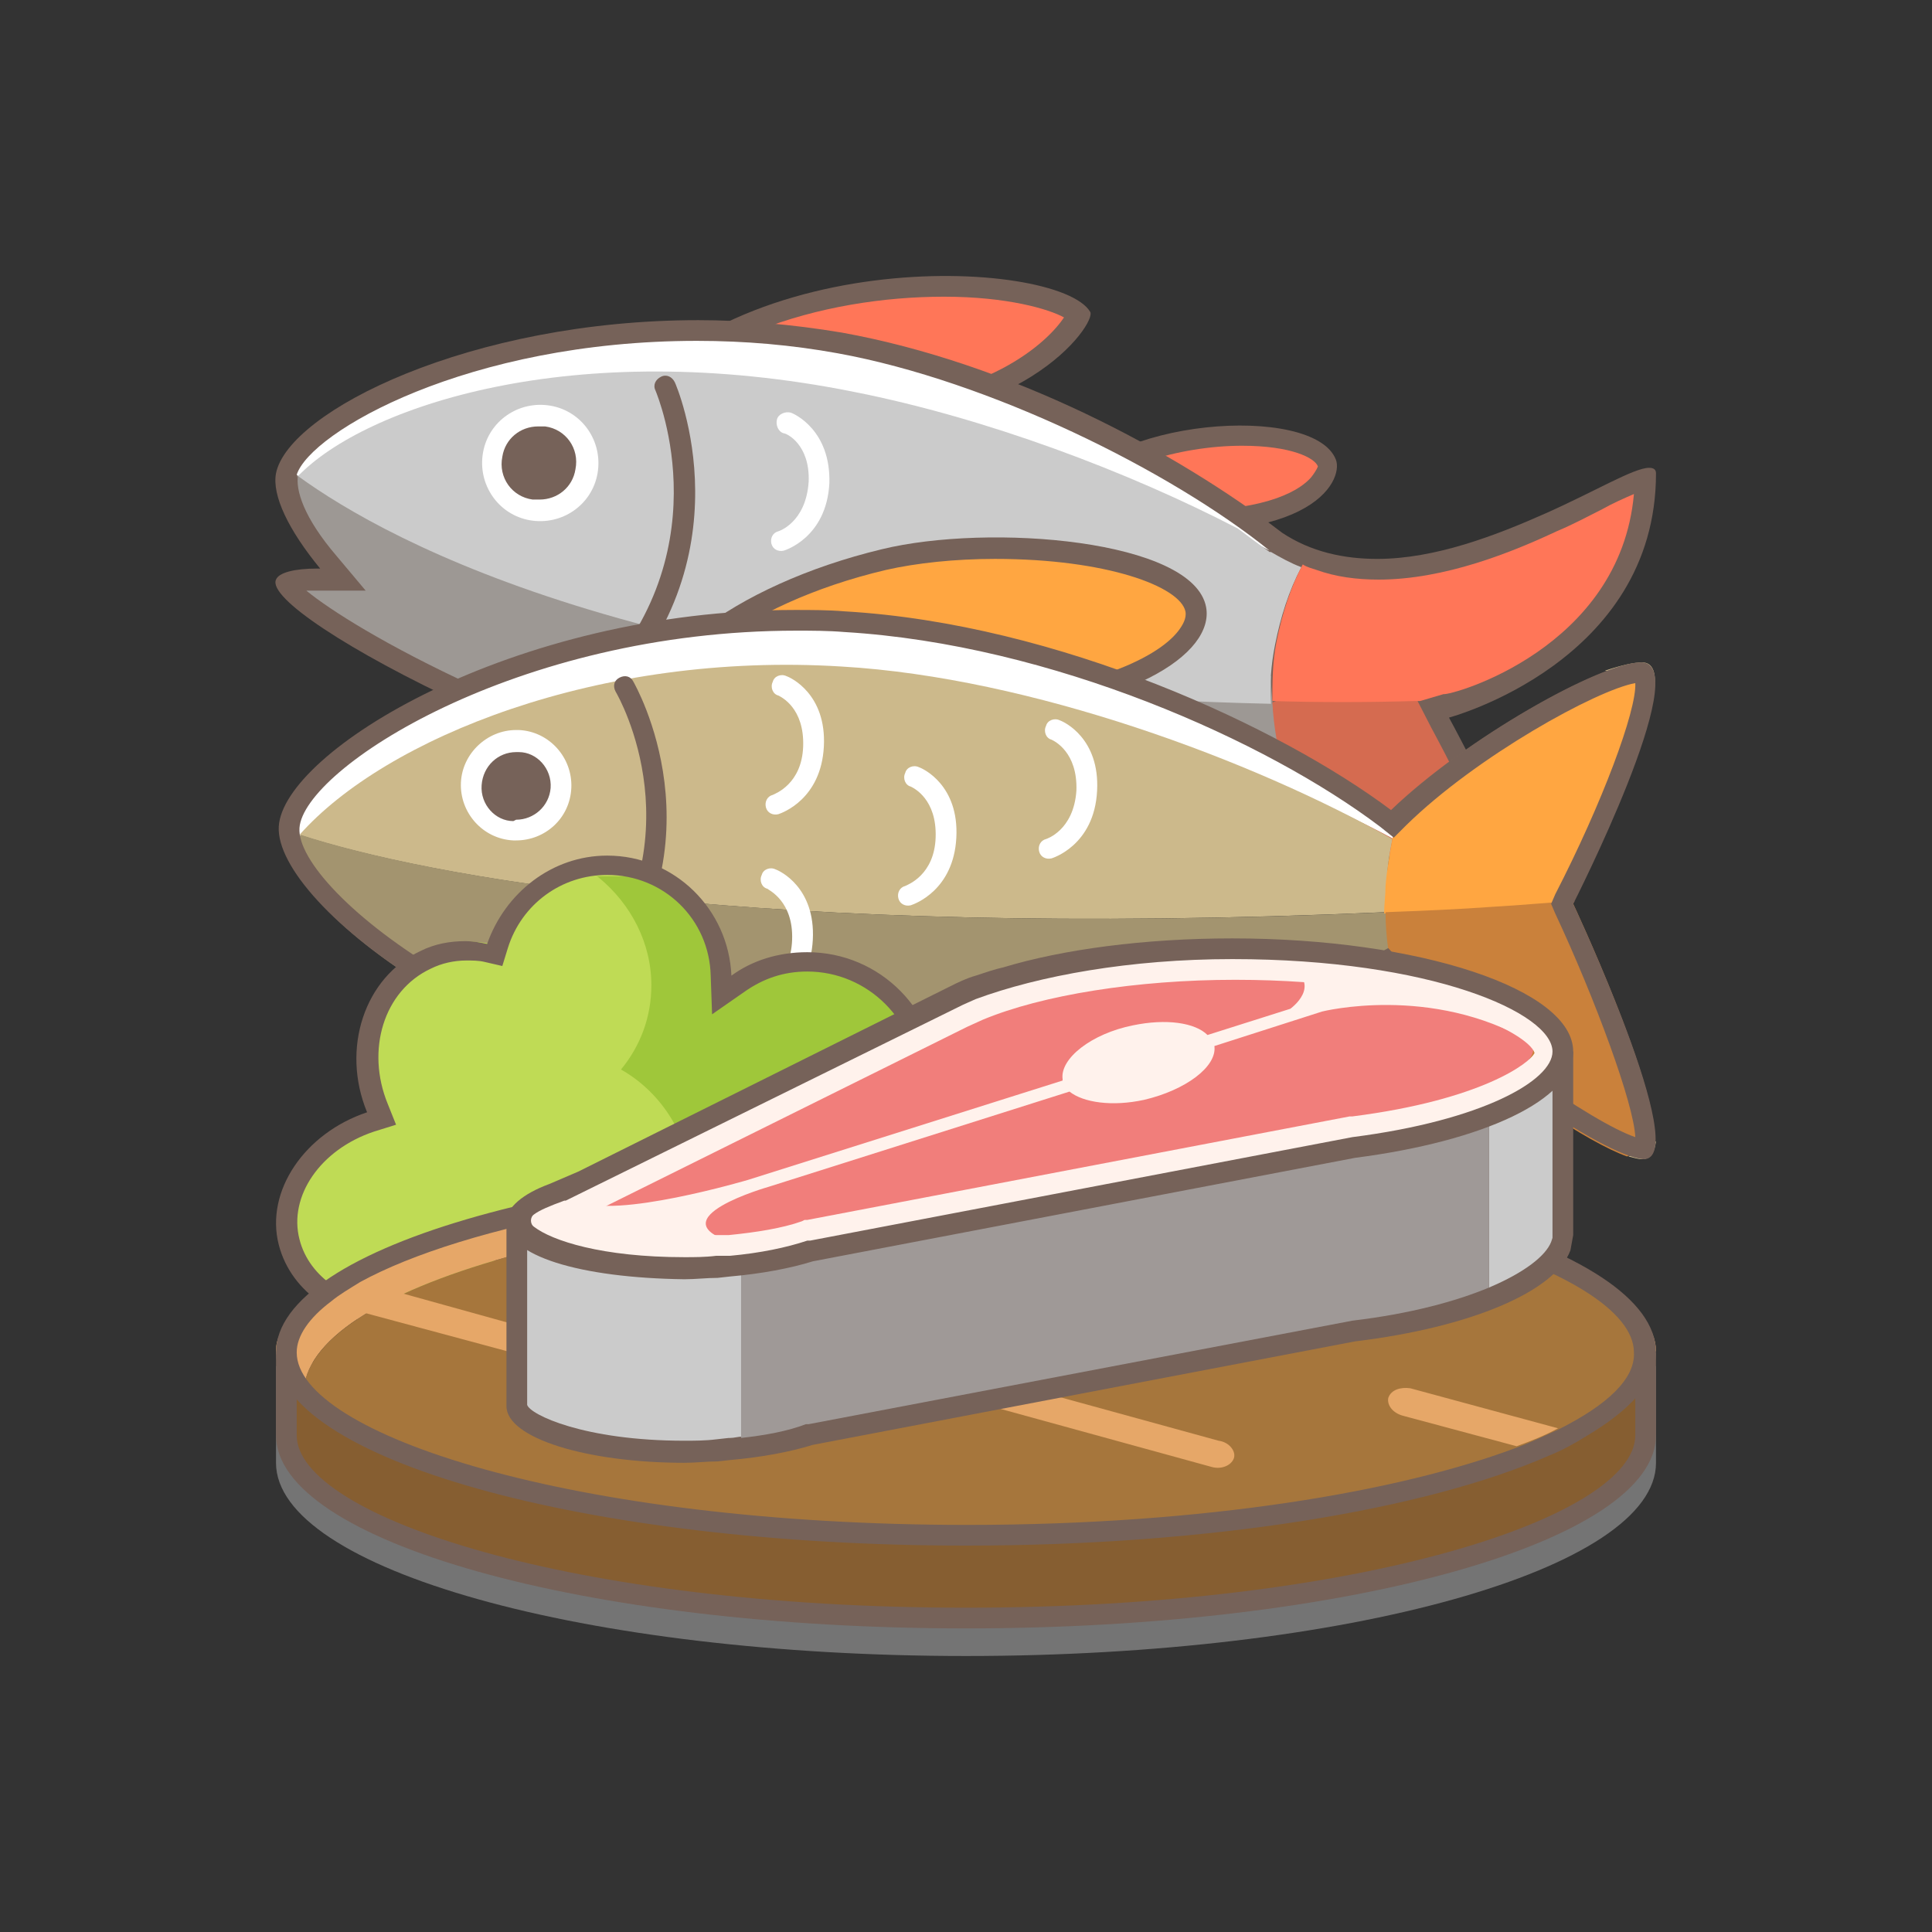 <?xml version="1.0" encoding="UTF-8"?> <!-- Generator: Adobe Illustrator 18.1.0, SVG Export Plug-In . SVG Version: 6.00 Build 0) --> <svg xmlns="http://www.w3.org/2000/svg" xmlns:xlink="http://www.w3.org/1999/xlink" version="1.1" id="svg_fish" x="0px" y="0px" viewBox="-20 -20 140 140" xml:space="preserve"><rect x="-20" y="-20" width="140" height="140" fill="#333333" stroke="none"/> <path fill="#766259" d="M59,18c-2.5-0.3-7.1,8.1-2-2c2.9-5.7,18.2-6.8,19.8-2.7C77.4,14.8,75,20.2,59,18z"></path> <path fill="#FF7658" d="M65.9,17c6.2,0,8.4-1.6,9.1-2.4c0.4-0.5,0.5-0.8,0.5-0.8c-0.2-0.6-1.9-1.5-5.5-1.5c-4.5,0-10,1.6-11.5,4.2 c0.1,0,0.3,0,0.4,0c0.1,0,0.2,0,0.4,0C61.6,16.9,63.9,17,65.9,17"></path> <path fill="#766259" d="M38.8,10.6c-2.7-0.2-21.5,11.4-15.7,1.2C31.4-2.6,56.7-1.3,59,2.6C59.5,3.4,53.9,11.6,38.8,10.6z"></path> <path fill="#FF7658" d="M23.6,14.5c1.8,0,5.7-1.7,7.6-2.6l1.3-0.6c3.3-1.5,5.1-2.2,6.2-2.2l0.1,0l0,0c0.8,0.1,1.6,0.1,2.4,0.1 c10.2,0,14.8-4.5,15.9-6.2c-1.1-0.6-4.1-1.5-8.7-1.5c-8.6,0-19.4,2.9-24.1,11C23.9,13.6,23.6,14.2,23.6,14.5"></path> <g> <path fill="#766259" d="M100,14.3c0-0.3-0.2-0.4-0.5-0.4c-1.1,0-3.9,1.7-7.5,3.3s-8,3.3-12.2,3.3c-2.4,0-4.8-0.5-6.9-1.9 C65.2,12.7,53.2,6.3,41,4.1c-3.6-0.6-7.1-0.9-10.4-0.9C14.1,3.2,0.9,9.8,0,14.3c-0.3,1.6,0.9,4.1,3.2,6.9c-0.1,0-0.1,0-0.2,0 c-1.7,0-2.8,0.3-3,0.8c-0.6,1.3,5.3,5.2,13.7,9.1c4.7,2.2,9,3.8,12,4.6c2.9,1,5.9,1.8,9.1,2.4c3.7,0.7,7.5,0.9,11.2,0.9 c8.7,0,17.2-1.5,23.8-3.5c7.8,6.8,18.9,14.6,21.2,15c0.1,0,0.2,0,0.3,0C95.1,50.5,85,32,85,32S100,28,100,14.3z"></path> <path fill="#9D9894" d="M4.4,20.3l2.1,2.5l-3.3,0l-0.2,0c-0.3,0-0.6,0-0.8,0c1.7,1.4,5.8,4,12.1,6.9c4.4,2.1,8.7,3.7,11.8,4.5 l0.1,0l0.1,0c2.9,1,5.9,1.8,8.9,2.3c3.4,0.6,7.1,0.9,11,0.9c7.7,0,16.2-1.3,23.3-3.5l0.8-0.2l0.6,0.5c0.7,0.6,1.4,1.2,2.2,1.8 c-0.5-1.6-1-5.2-1-7c-44.5-1-63.8-9.9-70.4-14.7c0,0-0.1,0.1-0.1,0.1C1.4,15.5,2,17.5,4.4,20.3z"></path> <path fill="#FFFFFF" d="M41.8,9.1c9.6,1.9,22.3,6.7,30.2,10.8C64.8,14.1,51.7,7.6,40.7,5.6C37.4,5,34,4.7,30.5,4.7 c-16.6,0-28,6.6-29,9.7c0,0,0,0,0.1,0.1C7.1,10.1,21.3,5.1,41.8,9.1z"></path> <path fill="#CBCBCB" d="M1.6,14.5C8.2,19.3,27.7,30,72.1,31c-0.1-1.4,0-2.8,0.3-4.3c0.4-2,1-3.9,1.9-5.6c-0.8-0.3-1.5-0.7-2.2-1.1 l-0.1,0l0,0c-0.7-0.5-1.5-1.1-2.3-1.7c-7.9-4.1-18.2-8-27.8-9.9C21.5,4.3,6.4,9.5,1.6,14.5z"></path> <path fill="#9D9894" d="M1.5,14.6c0,0,0.1-0.1,0.1-0.1c0,0,0,0-0.1-0.1C1.6,14.5,1.5,14.6,1.5,14.6C1.5,14.6,1.5,14.6,1.5,14.6z"></path> <path fill="#9D9894" d="M90.7,48.7c-0.1-0.4-0.2-0.8-0.3-1.4c-0.4,0.2-0.9,0.3-1.3,0.4C89.7,48.2,90.2,48.5,90.7,48.7z"></path> <path fill="#766259" d="M75.3,21.4c-0.3-0.2-0.6-0.4-0.9-0.6c0,0.1-0.1,0.1-0.1,0.2C74.6,21.2,75,21.3,75.3,21.4z"></path> <path fill="#D56B50" d="M73,36.1c0,0.1,0.1,0.2,0.1,0.3c0.1,0,0.1-0.1,0.2-0.1C73.2,36.3,73.1,36.2,73,36.1z"></path> <path fill="#D56B50" d="M83.7,32.7l-1.9-3.7c0,0-6.4,0.6-9.6,1.9c0.1,1.8,0.4,3.5,0.9,5.2c0.1,0.1,0.2,0.2,0.3,0.2 c5.8,4.8,12.2,9.4,15.7,11.4c0.5-0.1,0.9-0.3,1.3-0.4C89.4,44.1,86.5,37.9,83.7,32.7z"></path> <path fill="#FF7658" d="M98.4,15.8c-0.7,0.3-1.6,0.7-2.3,1.1c-1,0.5-2.1,1.1-3.3,1.6c-3.2,1.5-8.1,3.5-12.9,3.5 c-1.6,0-3.1-0.2-4.5-0.7c-0.3-0.1-0.7-0.2-1-0.4c-0.9,1.7-1.5,3.6-1.9,5.6c-0.3,1.5-0.3,2.9-0.3,4.3c3.3,0.1,6.8,0.1,10.3,0 c0.1,0,0.3,0,0.4,0l1.7-0.5C85.2,30.4,97.4,27,98.4,15.8C98.4,15.9,98.4,15.9,98.4,15.8z"></path> </g> <path fill-rule="evenodd" clip-rule="evenodd" fill="#FFFFFF" d="M19.9,9.4c2.3,0.4,3.8,2.6,3.4,4.9c-0.4,2.3-2.6,3.8-4.9,3.4 c-2.3-0.4-3.8-2.6-3.4-4.9C15.4,10.5,17.6,9,19.9,9.4z"></path> <path fill="#766259" d="M27.5,8.3c-0.2-0.4,0-0.8,0.4-1c0.4-0.2,0.8,0,1,0.4c0.1,0.2,5.6,12.9-5.3,23.6c-0.3,0.3-0.8,0.3-1.1,0 c-0.3-0.3-0.3-0.8,0-1.1C32.5,20.4,27.7,8.8,27.5,8.3L27.5,8.3"></path> <path fill="#766259" d="M19.1,16.2c1.3,0,2.4-0.9,2.6-2.2c0.3-1.5-0.7-2.9-2.2-3.1c-0.2,0-0.3,0-0.5,0c-1.3,0-2.4,0.9-2.6,2.2 c-0.3,1.5,0.7,2.9,2.2,3.1C18.8,16.2,19,16.2,19.1,16.2"></path> <path fill="#FFFFFF" d="M36.8,11.4c-0.4-0.1-0.6-0.6-0.5-1c0.1-0.4,0.6-0.6,1-0.5c0.3,0.1,2.9,1.3,2.8,5.1c-0.2,4-3.3,4.9-3.3,4.9 c-0.4,0.1-0.8-0.1-0.9-0.5c-0.1-0.4,0.1-0.8,0.5-0.9c0,0,2-0.6,2.2-3.6C38.7,12.2,37,11.4,36.8,11.4L36.8,11.4"></path> <path fill-rule="evenodd" clip-rule="evenodd" fill="#766259" d="M43.9,19.8c7.8-1.9,22.6-0.7,23.5,4.2c0.6,3.3-5.3,7.6-19,8.3 c-11,0.6-20.7,5.7-21.8,0.9C25.4,28.4,33.1,22.4,43.9,19.8z"></path> <path fill="#FFA641" d="M29.9,33.8c1.6,0,4-0.5,6.7-1.1c3.5-0.8,7.4-1.6,11.7-1.9c10.1-0.5,15.5-3,17.1-5.1c0.3-0.4,0.6-0.9,0.5-1.4 c-0.4-1.8-5.7-3.8-13.8-3.8c-2.9,0-5.7,0.3-7.9,0.8C33.6,23.8,27.2,29.5,28,32.9C28.1,33.3,28.2,33.8,29.9,33.8"></path> <path fill="#CCB98B" d="M81,51.3c0.4,1.5,0.8,2.9,1.4,4.2c0.7-0.3,1.3-0.6,2-0.9C83.2,53.5,82,52.4,81,51.3z"></path> <path fill="#CCB98B" d="M99,28c-0.6,0-1.5,0.2-2.7,0.6c1.3,0.2,2.5,0.6,3.6,1.2C100,28.8,99.8,28,99,28z"></path> <path fill="#FFFFFF" d="M80.8,38.9c-8-5.8-24.1-12.9-39.6-13.8C20.1,23.8,2.1,33.6,0.4,39.2c-0.1,0.2-0.1,0.5-0.1,0.7 c0,0.6,0.1,1.2,0.5,1.9c0.4-0.6,1-1.3,1.7-2c5.7-5.5,21.1-12.1,38.6-11c13.7,0.8,29.8,6.6,39.9,12c0.2-1,0.5-1.9,0.8-2.8 C81.4,38.3,81.1,38.6,80.8,38.9z"></path> <path fill="#CCB98B" d="M99,64c0.6,0,0.9-0.5,1-1.3c-0.6,0.4-1.3,0.8-2,1.1C98.4,63.9,98.7,64,99,64z"></path> <path fill="#CCB98B" d="M80.9,40.8C70.8,35.1,54.7,29.1,41,28.3C23.4,27.2,7.9,33.5,1.7,40.5c8.9,2.9,32.9,7.6,78.7,5.6 c0-0.6,0-1.3,0.1-2C80.5,42.9,80.7,41.8,80.9,40.8z"></path> <path fill="#A3946F" d="M39.1,60.2c15.7,0.9,32.6-4.6,41.3-9.7c0.2,0.3,0.5,0.5,0.7,0.8c-0.4-1.6-0.6-3.4-0.6-5.2 c-45.8,2-69.8-2.7-78.7-5.6c-0.7,0.7-0.6,0.7-1,1.4C3.5,48.3,19.3,59,39.1,60.2z"></path> <path fill="#FFA641" d="M96.3,28.7c-3.9,1.5-10.2,5.3-14.6,9.2c-0.3,0.9-0.6,1.9-0.8,2.9c-0.2,1.1-0.4,2.2-0.5,3.4 c0,0.7-0.1,1.3-0.1,2c2.6-0.1,5.2-0.2,7.9-0.4c1.9-0.1,3.9-0.2,5.8-0.4c0.7-1.4,5.6-11.3,5.8-15.5C98.8,29.2,97.6,28.8,96.3,28.7z"></path> <path fill="#CA813B" d="M94,45.5c0,0,0-0.1,0.1-0.2c-2,0.1-3.9,0.3-5.8,0.4c-2.7,0.2-5.3,0.3-7.9,0.4c0,1.8,0.3,3.5,0.6,5.2 c1,1.1,2.2,2.2,3.4,3.3c4.8,4.3,10.7,8.2,13.5,9.2c0.7-0.3,1.4-0.6,2-1.1C100.1,58.5,94,45.5,94,45.5z"></path> <path fill="#766259" d="M99.1,64C99,64,99,64,99.1,64c-2.9-0.2-13.4-7.4-18.8-13.5c-8,4.7-23.1,9.8-37.7,9.8c-1.2,0-2.4,0-3.6-0.1 C17,58.9-0.1,45.6,0.2,39.9c0.3-5.4,16.9-15.7,37.4-15.7c1.2,0,2.4,0,3.6,0.1c15.5,0.9,31.6,8.4,39.6,14.4C86.2,33.5,96,28,98.9,28 c0,0,0.1,0,0.1,0c3.8,0.2-5,17.5-5,17.5S102.7,64,99.1,64z M98.5,62.4c-0.1-2.4-2.9-10-5.8-16.2l-0.3-0.7l0.3-0.7 c3.4-6.6,5.9-13.3,5.8-15.3C95.7,30,87,34.8,81.9,39.8l-0.9,0.9l-1-0.8c-8.2-6.2-23.8-13.2-38.8-14.1c-1.2-0.1-2.4-0.1-3.5-0.1 C17.4,25.7,2,35.7,1.7,40c-0.3,4.6,16,17.5,37.4,18.8c1.1,0.1,2.3,0.1,3.5,0.1c14.2,0,29.1-5,36.9-9.6l1.1-0.6l0.8,0.9 C86.5,55.3,95.5,61.4,98.5,62.4"></path> <path fill="#766259" d="M24.6,30.1c-0.2-0.4-0.1-0.8,0.3-1c0.4-0.2,0.8-0.1,1,0.3c0.1,0.2,6.7,11.6-2.4,22.9 c-0.3,0.3-0.7,0.4-1.1,0.1c-0.3-0.3-0.4-0.7-0.1-1.1C30.7,40.9,24.9,30.6,24.6,30.1L24.6,30.1"></path> <path fill="#FFFFFF" d="M35.6,44.4c-0.4-0.1-0.6-0.6-0.4-1c0.1-0.4,0.6-0.6,1-0.4c0.3,0.1,2.9,1.3,2.7,5.1c-0.2,3.8-3,4.8-3.3,4.9 c-0.4,0.1-0.8-0.1-0.9-0.5c-0.1-0.4,0.1-0.8,0.5-0.9c0.2-0.1,2.1-0.7,2.2-3.5C37.5,45.3,35.7,44.5,35.6,44.4L35.6,44.4"></path> <path fill="#FFFFFF" d="M46,37c-0.4-0.1-0.6-0.6-0.4-1c0.1-0.4,0.6-0.6,1-0.4c0.3,0.1,2.9,1.3,2.7,5.1c-0.2,3.8-3,4.8-3.3,4.9 c-0.4,0.1-0.8-0.1-0.9-0.5c-0.1-0.4,0.1-0.8,0.5-0.9c0.2-0.1,2.1-0.8,2.2-3.5C47.9,37.9,46.2,37.1,46,37L46,37"></path> <path fill="#FFFFFF" d="M56.2,33.6c-0.4-0.1-0.6-0.6-0.4-1c0.1-0.4,0.6-0.6,1-0.4c0.3,0.1,2.9,1.3,2.7,5.1c-0.2,4-3.3,4.9-3.3,4.9 c-0.4,0.1-0.8-0.1-0.9-0.5c-0.1-0.4,0.1-0.8,0.5-0.9c0,0,2-0.6,2.2-3.5C58.1,34.5,56.4,33.7,56.2,33.6L56.2,33.6"></path> <path fill="#FFFFFF" d="M36.4,30.4c-0.4-0.1-0.6-0.6-0.4-1c0.1-0.4,0.6-0.6,1-0.4c0.3,0.1,2.9,1.3,2.7,5.1c-0.2,3.8-3,4.8-3.3,4.9 c-0.4,0.1-0.8-0.1-0.9-0.5c-0.1-0.4,0.1-0.8,0.5-0.9c0.2-0.1,2.1-0.8,2.2-3.5C38.3,31.3,36.6,30.5,36.4,30.4L36.4,30.4"></path> <g> <path fill="#9FC73A" d="M38.3,49.3c-2,0-3.9,0.6-5.4,1.7c-0.1-3.1-1.7-5.7-4.2-7.3c-1.4-0.9-3-1.4-4.7-1.4c-4,0-7.4,2.6-8.5,6.3 c-1.6-0.3-3.3-0.2-4.8,0.5c-4.1,1.9-5.7,7-3.8,11.6c-4.5,1.5-7.3,5.6-6.3,9.5c1,4.2,6,6.6,11,5.4c2.2-0.5,4-1.6,5.4-3.1 c2,1.5,4.4,2.4,7.1,2.4c3.3,0,6.3-1.4,8.5-3.6c1.1-1.1,2-2.4,2.5-3.9c1,0.4,2.1,0.6,3.3,0.6c5.2,0,9.4-4.2,9.4-9.4 C47.6,53.5,43.4,49.3,38.3,49.3z"></path> <path fill="#BFDB55" d="M30.1,66.2c0-3.7-2.1-7-5.1-8.7c1.4-1.7,2.2-3.8,2.2-6.1c0-3.1-1.5-5.9-3.8-7.8c-0.1-0.1-0.2-0.1-0.2-0.1 h5.6c-1.4-0.9-3-1.4-4.7-1.4c-4,0-7.4,2.6-8.5,6.3c-1.6-0.3-3.3-0.2-4.8,0.5C6.7,50.9,5,56,6.9,60.6c-4.5,1.5-7.3,5.6-6.3,9.5 c1,4.2,6,6.6,11,5.4c2.2-0.5,4-1.6,5.4-3.1c2,1.5,4.4,2.4,7.1,2.4c3.3,0,6.3-1.4,8.5-3.6h-3.7C29.6,69.7,30.1,68,30.1,66.2z"></path> </g> <path fill="#766259" d="M8.7,76c-4.1,0-7.6-2.3-8.5-5.8c-1-3.9,1.9-8.1,6.4-9.6c-1.9-4.6-0.2-9.8,3.9-11.7c1-0.5,2.1-0.7,3.2-0.7 c0.6,0,1.1,0.1,1.6,0.2C16.6,44.7,20,42,24,42c4.9,0,8.8,3.9,9,8.7c1.5-1.1,3.4-1.7,5.5-1.7c5.3,0,9.5,4.3,9.5,9.5 c0,5.2-4.3,9.5-9.5,9.5c-1.2,0-2.3-0.2-3.3-0.6C33.4,71.8,29.1,75,24,75c-2.7,0-5.2-0.9-7.2-2.4c-1.3,1.4-3.2,2.6-5.4,3.1 C10.5,75.9,9.6,76,8.7,76z M8.7,74.5c0.8,0,1.6-0.1,2.3-0.3c1.8-0.4,3.5-1.4,4.7-2.7l0.9-1l1.1,0.8c1.8,1.4,4,2.1,6.3,2.1 c4.3,0,8.2-2.6,9.8-6.6l0.5-1.4l1.4,0.5c0.9,0.3,1.8,0.5,2.8,0.5c4.4,0,8-3.6,8-8c0-4.4-3.6-8-8-8c-1.7,0-3.2,0.5-4.6,1.5l-2.3,1.6 l-0.1-2.8c-0.1-4.1-3.4-7.3-7.5-7.3c-3.3,0-6.2,2.1-7.2,5.3l-0.4,1.3l-1.3-0.3c-0.4-0.1-0.9-0.1-1.3-0.1c-0.9,0-1.8,0.2-2.6,0.6 c-3.4,1.6-4.7,5.9-3.1,9.8l0.6,1.5L7.1,62c-3.9,1.3-6.2,4.7-5.4,7.8C2.4,72.6,5.3,74.5,8.7,74.5"></path> <g> <defs> <path id="SVGID_1_" d="M100,86c0,7.7-22.4,14-50,14S0,93.7,0,86v-7h6.7c8.6-4.2,24.8-7,43.3-7s34.6,2.8,43.3,7h6.7V86z"></path> </defs> <use xlink:href="#SVGID_1_" overflow="visible" fill-rule="evenodd" clip-rule="evenodd" fill="#747474"></use> <clipPath id="SVGID_2_"> <use xlink:href="#SVGID_1_" overflow="visible"></use> </clipPath> </g> <path fill="#766259" d="M50,98C22.4,98,0,91.7,0,84v-6.2L3.3,79c7.2-5.3,25.4-9,46.7-9s39.5,3.7,46.7,9l3.3-1v6 C100,91.7,77.6,98,50,98z"></path> <path fill="#865E31" d="M50,96.5c28.6,0,48.5-6.6,48.5-12.5v-3.5h-1.8h-0.5l-0.4-0.3C88.7,75,70.3,71.5,50,71.5S11.3,75,4.2,80.2 l-0.4,0.3H3.3H1.5V84C1.5,89.9,21.5,96.5,50,96.5"></path> <g> <polygon fill="#A6763C" points="100,79 100,79 100,79 "></polygon> <polygon fill="#E6A768" points="0,77.8 0,77.8 0,77.8 "></polygon> <polygon fill="#E6A768" points="100,77.8 100,77.8 100,77.8 "></polygon> <path fill="#E6A768" d="M2.1,81.8C2.1,81.5,2,81.3,2,81c0-7.7,22.4-14,50-14c26.8,0,46.9,4,47.9,11.4c0-0.2,0-0.4,0.1-0.5v0 C100,71.3,77.6,64,50,64C22.4,64,0,72.3,0,77.8v0C0.1,79.2,0.8,80.5,2.1,81.8z"></path> <path fill="#A6763C" d="M52,67C24.4,67,2,73.3,2,81c0,0.3,0,0.5,0.1,0.8c6.1,5.7,25.2,9.9,47.9,9.9c27,0,48.9-5.9,49.9-13.3 C98.9,71,78.9,67,52,67z"></path> </g> <path fill="#E6A768" d="M21.9,79.3c0.7,0.2,1.4-0.1,1.6-0.6c0.1-0.5-0.3-1.1-1.1-1.3L6.2,72.9c-0.8,0.4-1.5,0.9-2.1,1.4 c0.2,0.2,0.4,0.3,0.7,0.4L21.9,79.3z"></path> <path fill="#E6A768" d="M68.3,84.4l-17.1-4.7c-0.7-0.2-1.4,0.1-1.6,0.6c-0.1,0.5,0.3,1.1,1.1,1.3l17.1,4.7c0.7,0.2,1.4-0.1,1.6-0.6 C69.6,85.2,69.1,84.5,68.3,84.4z"></path> <path fill="#E6A768" d="M80.6,81.3c-0.1,0.5,0.3,1.1,1.1,1.3l8.2,2.2c1.1-0.4,2.1-0.8,3-1.3l-10.7-2.9 C81.5,80.5,80.8,80.7,80.6,81.3z"></path> <path fill="#766259" d="M50,64C22.4,64,0,70.3,0,78c0,7.7,22.4,14,50,14c17.7,0,33.3-2.6,42.2-6.5c1-0.4,1.9-0.9,2.7-1.4 c3.2-1.9,5.1-3.9,5.1-6.1C100,70.3,77.6,64,50,64z M92.9,83.6c-0.9,0.4-1.9,0.9-3,1.3c-8.5,3.2-22.6,5.6-39.8,5.6 C21.5,90.5,1.5,83.9,1.5,78c0-1.2,0.9-2.5,2.5-3.7c0.6-0.5,1.3-0.9,2.1-1.4c7.5-4.1,23.5-7.4,43.8-7.4c28.6,0,48.5,6.6,48.5,12.5 C98.5,79.9,96.5,81.8,92.9,83.6z"></path> <path fill="#766259" d="M32,85.9c-0.8,0-1.6,0.1-2.4,0.1c-7.1,0-12.9-1.8-12.9-4.1h0V68.5L94,56.2v13.3l-0.2,1.1 c-1.1,3-7.3,5.6-15.6,6.6l-39.3,7.5c-1.6,0.5-3.7,0.9-6,1.1L32,85.9z"></path> <g> <path fill="#CBCBCB" d="M18.2,70v11.2l0,0.6c0.2,0.7,4.1,2.6,11.4,2.6c0.7,0,1.5,0,2.3-0.1l0.9-0.1l0.1,0c0.3,0,0.6-0.1,0.9-0.1V70 H18.2z"></path> <path fill="#CBCBCB" d="M87.9,57.8v15.5c2.6-1.1,4.1-2.3,4.5-3.3l0.1-0.3V57.7L87.9,57.8z"></path> <path fill="#9F9997" d="M33.7,70v14.2c1.8-0.2,3.4-0.5,4.7-1l0.1,0l0.1,0L78,75.7c4.2-0.5,7.5-1.4,9.9-2.4V57.8L33.7,70z"></path> </g> <path fill="#F17E7B" d="M69.3,50.6c-7.1,0-14.4,1-18.7,2.8l-1.3,0.9L21.4,68.3c-0.1,0-0.1,0-0.2,0.1c1.7,0.6,5.6,2.4,9.3,2.4l-0.1,0 c0.7,0,47.2-9.5,47.2-9.5s13.2-2.3,13.5-5.2C91.3,54.6,83.4,50.6,69.3,50.6z"></path> <path fill="#FFF2EC" d="M29.6,72.4c-7.1,0-12.4-1.7-12.4-3.9c0-1.1,1.2-1.8,3.6-2.6l29.1-14.7c4.5-1.9,11.7-2.8,19.6-2.8 c13.7,0,23.7,3.3,23.7,7.9c0,3.5-5.7,6-14.9,7.2l-39.5,7.3C37.1,71.2,30.4,72.4,29.6,72.4z M29.6,69.6c0.7,0,1.5,0,2.2-0.1l0.7,0 l0.1,0l0.2,0c2-0.2,3.9-0.5,5.3-1l0.2-0.1l0.2,0l39.3-7.5l0.1,0l0.1,0c9.4-1.2,12.9-3.9,13.2-4.6c-0.4-1.4-7.6-5.3-21.7-5.3 c-7.1,0-14,1.1-18.3,2.9l-1.1,0.5l0,0l-28,13.9l-0.2,0.1l-0.2,0.1c-0.1,0-0.1,0-0.2,0.1C22.9,69.1,25.8,69.6,29.6,69.6"></path> <path fill-rule="evenodd" clip-rule="evenodd" fill="#FFF2EC" d="M90.9,55.5c-7.2-4.2-15.1-2.2-15.1-2.2L68,55.8 c0.2,1.5-2.1,3.2-5.1,3.9c-2.3,0.5-4.4,0.2-5.4-0.6L35.7,66c0,0-8.1,2.3-2.7,4c3.3,1-12.2,1.6-12.2,1.6l-3.3-3.1 c0,0,2.7-2.6,4.5-1.5c2.4,1.4,12.2-1.5,12.2-1.5l22.8-7.2c0,0,0,0,0-0.1c-0.2-1.5,2.1-3.3,5.1-3.9c2.4-0.5,4.5-0.2,5.4,0.7l6-1.9 c0,0,2.4-1.7-0.1-3.1c-1.4-0.7,6,1.1,6,1.1h5.2C84.7,51.1,92.6,56.5,90.9,55.5z"></path> <path fill="#766259" d="M32,72.6c-0.8,0-1.6,0.1-2.4,0.1C22,72.6,16.7,71,16.7,68.5c0-1,1.2-2,3.1-2.7c0.7-0.3,1.4-0.6,2.1-0.9 l26.9-13.4c0.6-0.3,1.2-0.6,1.9-0.8c0.6-0.2,1.5-0.5,2-0.6C57,48.8,62.9,48,69.3,48C82.9,48,94,51.7,94,56.2c0,3.5-6.5,6.5-15.8,7.7 l-39.3,7.5c-1.6,0.5-3.7,0.9-6,1.1L32,72.6z M29.6,71.1c0.7,0,1.5,0,2.3-0.1l0.4,0l0.6,0c2.2-0.2,4.1-0.6,5.6-1.1l0.1,0l0.1,0 L78,62.4c9.4-1.2,14.5-4.1,14.5-6.2c0-2.8-8.8-6.7-23.2-6.7c-7.4,0-14,1.2-18.6,2.9l-0.9,0.4L21,67c0,0,0,0-0.1,0 c-1.1,0.4-1.8,0.7-2.2,1c-0.3,0.2-0.3,0.7,0,0.9C20,69.9,23.6,71.1,29.6,71.1"></path> <path fill="#FFFFFF" d="M17.4,40.9c-0.1,0-0.2,0-0.2,0c-2.2-0.1-3.9-2-3.8-4.2c0.1-2.1,1.9-3.8,4-3.8c0.1,0,0.2,0,0.2,0 c2.2,0.1,3.9,2,3.8,4.2C21.3,39.3,19.5,40.9,17.4,40.9z"></path> <path fill="#766259" d="M17.4,39.4c1.3,0,2.4-1,2.5-2.3c0.1-1.4-1-2.6-2.3-2.6l-0.2,0c-1.3,0-2.4,1-2.5,2.4c-0.1,1.4,1,2.6,2.3,2.6 L17.4,39.4"></path> </svg> 